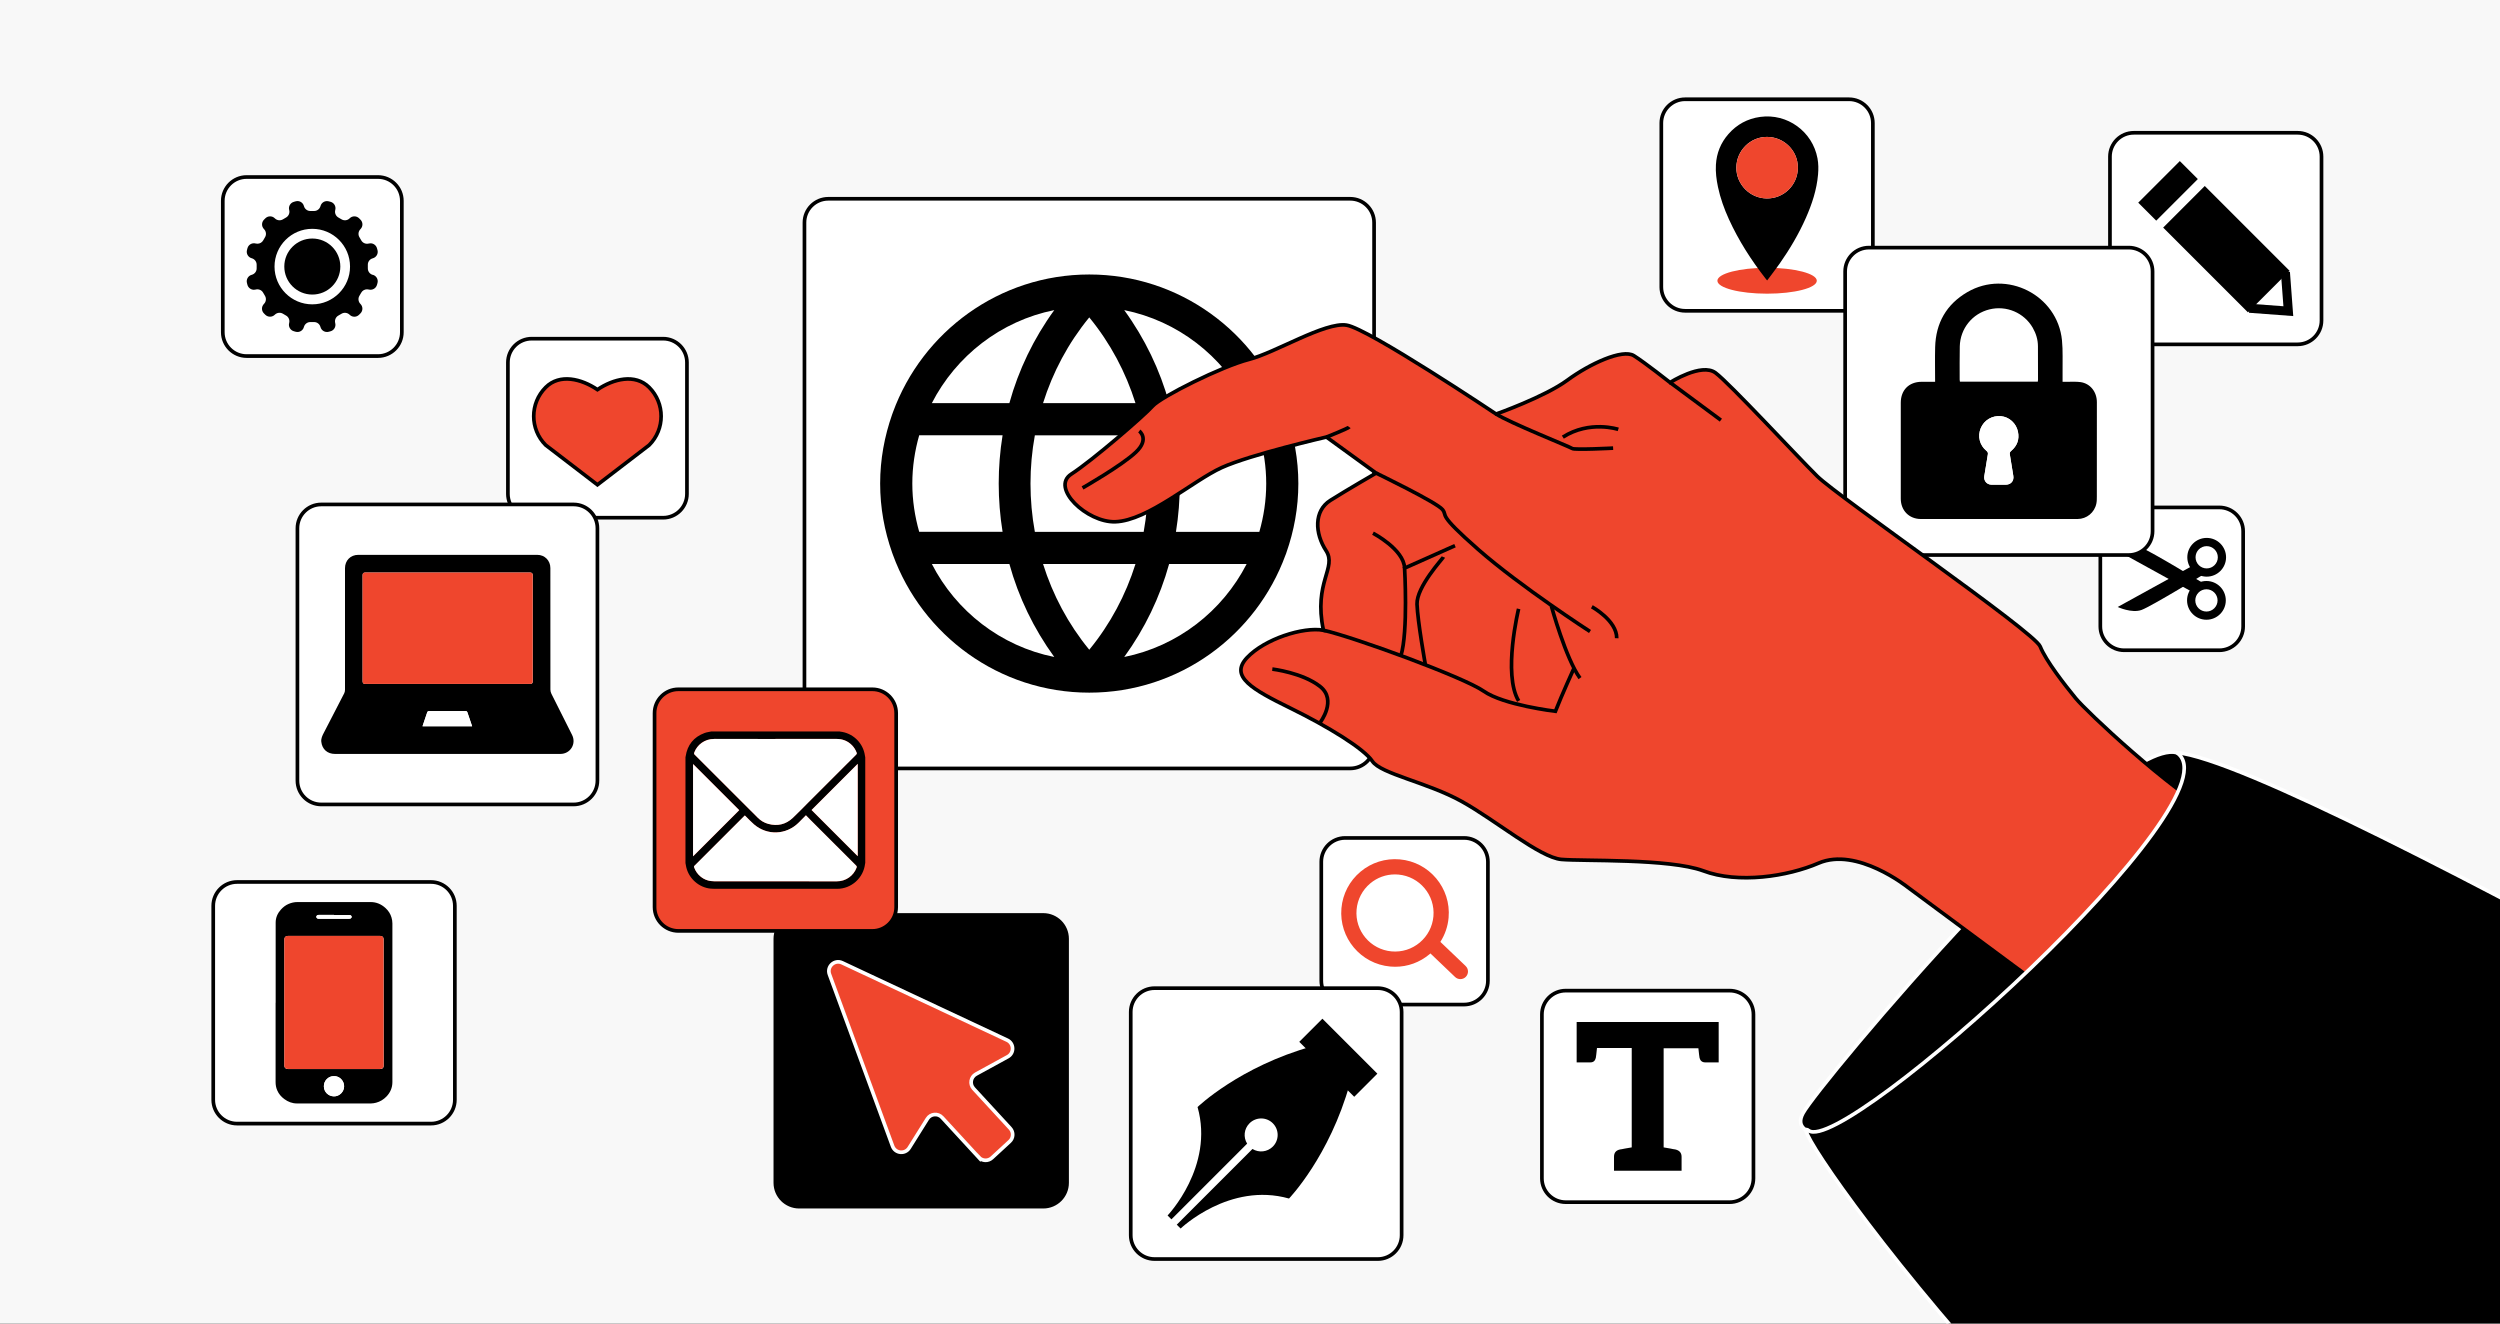 <svg width="680" height="360" viewBox="0 0 680 360" fill="none" xmlns="http://www.w3.org/2000/svg">
<rect x="0" y="0" width="680" height="360" fill="#333333" stroke="none"/>
<g clip-path="url(#clip0_114_1279)">
<rect width="680" height="360" fill="#F8F8F8"/>
<path d="M580.389 93.66H624.969C628.548 93.66 631.449 90.759 631.449 87.18V42.6C631.449 39.021 628.548 36.12 624.969 36.12L580.389 36.12C576.81 36.12 573.909 39.021 573.909 42.6V87.18C573.909 90.759 576.81 93.66 580.389 93.66Z" fill="white" stroke="black" stroke-miterlimit="10"/>
<path d="M611.448 84.968L622.762 73.654L599.696 50.589L588.382 61.902L611.448 84.968Z" fill="black"/>
<path d="M586.493 60.019L597.807 48.705L592.913 43.812L581.6 55.126L586.493 60.019Z" fill="black"/>
<path d="M623.761 85.971L622.861 73.931L620.401 74.121L621.091 83.301L611.911 82.611L611.721 85.071L623.761 85.971Z" fill="black"/>
<path d="M603.659 138.02H577.769C574.19 138.02 571.289 140.921 571.289 144.5V170.39C571.289 173.968 574.19 176.87 577.769 176.87H603.659C607.238 176.87 610.139 173.968 610.139 170.39V144.5C610.139 140.921 607.238 138.02 603.659 138.02Z" fill="white" stroke="black" stroke-miterlimit="10"/>
<path d="M600.219 156.85C597.319 156.85 594.949 154.49 594.949 151.58C594.949 148.67 597.309 146.31 600.219 146.31C603.129 146.31 605.489 148.67 605.489 151.58C605.489 154.49 603.129 156.85 600.219 156.85ZM600.219 148.55C598.549 148.55 597.189 149.91 597.189 151.58C597.189 153.25 598.549 154.61 600.219 154.61C601.889 154.61 603.249 153.25 603.249 151.58C603.249 149.91 601.889 148.55 600.219 148.55Z" fill="black"/>
<path d="M576.01 165.1L596.67 153.72L600.22 155.73C600.22 155.73 585.17 164.93 582.51 165.9C579.84 166.88 576.01 165.1 576.01 165.1Z" fill="black"/>
<path d="M600.149 168.57C597.249 168.57 594.879 166.21 594.879 163.3C594.879 160.39 597.239 158.03 600.149 158.03C603.059 158.03 605.419 160.39 605.419 163.3C605.419 166.21 603.059 168.57 600.149 168.57ZM600.149 160.28C598.479 160.28 597.119 161.64 597.119 163.31C597.119 164.98 598.479 166.34 600.149 166.34C601.819 166.34 603.179 164.98 603.179 163.31C603.179 161.64 601.819 160.28 600.149 160.28Z" fill="black"/>
<path d="M575.93 149.79L596.59 161.17L600.14 159.16C600.14 159.16 585.09 149.96 582.43 148.99C579.76 148.01 575.93 149.79 575.93 149.79Z" fill="black"/>
<path d="M102.82 48.15H67.08C63.501 48.15 60.6 51.052 60.6 54.63V90.37C60.6 93.949 63.501 96.85 67.08 96.85H102.82C106.398 96.85 109.3 93.949 109.3 90.37V54.63C109.3 51.052 106.398 48.15 102.82 48.15Z" fill="white" stroke="black" stroke-miterlimit="10"/>
<path d="M84.95 80.121C80.74 80.121 77.33 76.711 77.33 72.501C77.33 68.291 80.74 64.881 84.95 64.881C89.16 64.881 92.57 68.291 92.57 72.501C92.57 76.711 89.16 80.121 84.95 80.121Z" fill="black"/>
<path d="M101.4 74.771C100.59 74.551 100.03 73.811 100.05 72.981C100.05 72.831 100.05 72.671 100.05 72.511C100.05 72.351 100.05 72.201 100.05 72.051C100.02 71.211 100.58 70.471 101.39 70.261C102.36 70.001 102.94 69.001 102.68 68.031L102.54 67.531C102.32 66.721 101.59 66.181 100.79 66.181C100.63 66.181 100.47 66.201 100.31 66.241C99.5 66.461 98.64 66.091 98.25 65.361C98.11 65.091 97.95 64.821 97.78 64.551C97.34 63.841 97.45 62.921 98.05 62.321C98.76 61.611 98.76 60.461 98.05 59.751L97.68 59.381C96.97 58.671 95.82 58.671 95.11 59.381C94.52 59.981 93.6 60.091 92.88 59.651C92.62 59.491 92.35 59.331 92.07 59.181C91.34 58.781 90.97 57.921 91.19 57.121C91.45 56.151 90.88 55.151 89.91 54.891L89.41 54.761C88.44 54.501 87.44 55.071 87.18 56.041C86.96 56.861 86.22 57.421 85.39 57.391C85.24 57.391 85.08 57.391 84.92 57.391C84.76 57.391 84.61 57.391 84.46 57.391C83.63 57.421 82.88 56.861 82.67 56.051C82.41 55.071 81.42 54.491 80.45 54.751L79.95 54.891C78.98 55.151 78.4 56.151 78.66 57.111C78.88 57.921 78.52 58.781 77.78 59.181C77.51 59.321 77.24 59.481 76.98 59.651C76.27 60.091 75.34 59.981 74.75 59.381C74.04 58.671 72.89 58.671 72.18 59.381L71.81 59.751C71.1 60.461 71.1 61.611 71.81 62.321C72.4 62.911 72.52 63.841 72.07 64.551C71.91 64.811 71.75 65.081 71.61 65.351C71.29 65.941 70.68 66.291 70.02 66.291C69.86 66.291 69.7 66.271 69.54 66.231C68.57 65.971 67.57 66.541 67.31 67.511L67.18 68.011C66.92 68.981 67.49 69.981 68.46 70.241C69.27 70.461 69.83 71.201 69.81 72.031C69.81 72.181 69.81 72.341 69.81 72.491C69.81 72.641 69.81 72.801 69.81 72.961C69.84 73.791 69.27 74.541 68.46 74.751C67.49 75.011 66.92 76.011 67.17 76.971L67.3 77.471C67.52 78.281 68.26 78.821 69.06 78.821C69.22 78.821 69.37 78.801 69.53 78.761C70.34 78.541 71.2 78.901 71.59 79.641C71.74 79.911 71.89 80.181 72.06 80.441C72.5 81.151 72.39 82.081 71.79 82.671C71.08 83.391 71.08 84.541 71.79 85.241L72.16 85.611C72.51 85.961 72.98 86.141 73.45 86.141C73.92 86.141 74.38 85.961 74.74 85.611C75.33 85.021 76.26 84.901 76.97 85.341C77.23 85.501 77.5 85.661 77.77 85.811C78.51 86.201 78.87 87.061 78.65 87.871C78.39 88.841 78.97 89.841 79.94 90.101L80.44 90.241C81.41 90.501 82.41 89.921 82.66 88.951C82.88 88.131 83.62 87.571 84.45 87.601C84.6 87.601 84.76 87.601 84.91 87.601C85.06 87.601 85.22 87.601 85.38 87.601C86.22 87.571 86.96 88.131 87.17 88.951C87.43 89.921 88.43 90.501 89.4 90.241L89.9 90.111C90.87 89.851 91.44 88.851 91.18 87.881C90.96 87.071 91.33 86.211 92.06 85.821C92.33 85.671 92.6 85.521 92.87 85.351C93.58 84.911 94.5 85.021 95.1 85.611C95.81 86.331 96.96 86.331 97.67 85.611L98.04 85.241C98.75 84.531 98.75 83.381 98.04 82.671C97.45 82.081 97.33 81.151 97.77 80.441C97.93 80.181 98.09 79.901 98.24 79.631C98.56 79.041 99.18 78.691 99.83 78.691C99.99 78.691 100.15 78.711 100.31 78.751C101.28 79.011 102.28 78.431 102.54 77.471L102.68 76.971C102.94 76.001 102.36 75.001 101.39 74.741L101.4 74.771ZM84.94 82.781C79.27 82.781 74.67 78.181 74.67 72.511C74.67 66.841 79.27 62.241 84.94 62.241C90.61 62.241 95.21 66.841 95.21 72.511C95.21 78.181 90.61 82.781 84.94 82.781Z" fill="black"/>
<path d="M180.37 92.12H144.63C141.052 92.12 138.15 95.021 138.15 98.6V134.34C138.15 137.919 141.052 140.82 144.63 140.82H180.37C183.949 140.82 186.85 137.919 186.85 134.34V98.6C186.85 95.021 183.949 92.12 180.37 92.12Z" fill="white" stroke="black" stroke-miterlimit="10"/>
<path d="M176.571 105.36C172.741 101.53 166.821 103.06 162.501 105.98C158.181 103.05 152.251 101.53 148.431 105.36C144.091 109.7 144.091 116.73 148.431 121.07L162.501 131.86L176.571 121.07C180.911 116.73 180.911 109.7 176.571 105.36Z" fill="#EF462D" stroke="black" stroke-miterlimit="10"/>
<path d="M367.271 54.07H225.291C221.712 54.07 218.811 56.971 218.811 60.55V202.53C218.811 206.109 221.712 209.01 225.291 209.01H367.271C370.849 209.01 373.751 206.109 373.751 202.53V60.55C373.751 56.971 370.849 54.07 367.271 54.07Z" fill="white" stroke="black" stroke-miterlimit="10"/>
<path d="M349.9 150.31C351.97 144.42 353.15 138.12 353.15 131.54C353.15 124.96 351.97 118.65 349.9 112.76C349.83 112.53 349.76 112.31 349.66 112.1C341.69 90.3 320.8 74.66 296.28 74.66C271.76 74.66 250.86 90.3 242.89 112.11C242.79 112.31 242.73 112.52 242.66 112.74C240.59 118.63 239.4 124.94 239.4 131.53C239.4 138.12 240.58 144.43 242.66 150.32C242.73 150.54 242.79 150.75 242.89 150.95C250.85 172.76 271.75 188.4 296.28 188.4C320.81 188.4 341.7 172.76 349.66 150.96C349.77 150.75 349.83 150.53 349.9 150.3V150.31ZM281.48 144.66C279.9 136 279.9 127.07 281.48 118.41H311.08C312.65 127.07 312.65 136 311.08 144.66H281.48ZM308.85 153.41C306.22 161.79 302.03 169.72 296.28 176.73C290.53 169.72 286.34 161.79 283.71 153.41H308.85ZM248.15 131.53C248.15 126.98 248.83 122.58 250.02 118.4H272.7C271.3 127.09 271.3 135.96 272.7 144.65H250.02C248.83 140.47 248.15 136.08 248.15 131.52V131.53ZM283.71 109.65C286.34 101.27 290.53 93.34 296.28 86.33C302.03 93.34 306.22 101.27 308.85 109.65H283.71ZM319.86 118.4H342.54C343.73 122.58 344.41 126.97 344.41 131.53C344.41 136.09 343.73 140.48 342.54 144.66H319.86C321.26 135.97 321.26 127.1 319.86 118.41V118.4ZM339.09 109.65H318C315.52 100.66 311.41 92.09 305.79 84.35C320.34 87.28 332.5 96.8 339.09 109.65ZM286.76 84.35C281.14 92.09 277.03 100.66 274.55 109.65H253.46C260.05 96.81 272.21 87.28 286.76 84.35ZM253.46 153.4H274.55C277.03 162.39 281.14 170.96 286.76 178.7C272.21 175.77 260.05 166.25 253.46 153.4ZM305.79 178.7C311.41 170.96 315.52 162.39 318 153.4H339.09C332.5 166.24 320.34 175.77 305.79 178.7Z" fill="black"/>
<path d="M283.76 248.87H217.38C213.802 248.87 210.9 251.771 210.9 255.35V321.73C210.9 325.309 213.802 328.21 217.38 328.21H283.76C287.339 328.21 290.24 325.309 290.24 321.73V255.35C290.24 251.771 287.339 248.87 283.76 248.87Z" fill="black" stroke="black" stroke-miterlimit="10"/>
<path d="M266.221 314.8L256.241 303.96C255.111 302.73 253.121 302.92 252.241 304.33L247.301 312.23C246.181 314.01 243.511 313.74 242.781 311.76L225.611 265.03C224.831 262.91 227.011 260.91 229.061 261.87L273.961 282.92C275.841 283.8 275.921 286.44 274.101 287.43L265.461 292.16C264.021 292.95 263.701 294.88 264.811 296.09L274.781 306.91C275.731 307.94 275.661 309.54 274.631 310.48L269.791 314.94C268.761 315.89 267.161 315.82 266.221 314.79V314.8Z" fill="#EF462D" stroke="white" stroke-miterlimit="10"/>
<path d="M502.939 27H458.359C454.78 27 451.879 29.901 451.879 33.48V78.06C451.879 81.639 454.78 84.54 458.359 84.54H502.939C506.518 84.54 509.419 81.639 509.419 78.06V33.48C509.419 29.901 506.518 27 502.939 27Z" fill="white" stroke="black" stroke-miterlimit="10"/>
<path d="M480.649 79.881C488.116 79.881 494.169 78.305 494.169 76.361C494.169 74.417 488.116 72.841 480.649 72.841C473.182 72.841 467.129 74.417 467.129 76.361C467.129 78.305 473.182 79.881 480.649 79.881Z" fill="#EF462D"/>
<path d="M480.649 76.28C480.469 76.06 480.309 75.87 480.159 75.67C476.269 70.67 472.879 65.37 470.249 59.6C468.969 56.79 467.929 53.89 467.289 50.86C466.869 48.86 466.609 46.85 466.729 44.81C466.909 41.65 468.039 38.86 470.119 36.48C472.419 33.85 475.309 32.28 478.769 31.8C486.129 30.78 493.009 35.76 494.359 43.08C494.629 44.54 494.639 46.01 494.509 47.48C494.149 51.62 492.859 55.51 491.189 59.29C489.249 63.67 486.819 67.77 484.079 71.68C483.049 73.16 481.929 74.58 480.859 76.03C480.799 76.11 480.739 76.18 480.649 76.29V76.28ZM480.669 37.24C476.089 37.2 472.319 40.95 472.279 45.57C472.249 50.15 475.979 53.94 480.569 53.98C485.219 54.02 488.979 50.31 489.019 45.65C489.059 41.05 485.319 37.28 480.659 37.24H480.669Z" fill="black"/>
<path d="M480.669 37.241C485.319 37.281 489.069 41.041 489.029 45.651C488.989 50.311 485.219 54.011 480.579 53.981C475.999 53.941 472.259 50.151 472.289 45.571C472.319 40.951 476.099 37.201 480.679 37.241H480.669Z" fill="#EF462D"/>
<path d="M117.24 239.9H64.48C60.901 239.9 58 242.802 58 246.38V299.14C58 302.719 60.901 305.62 64.48 305.62H117.24C120.819 305.62 123.72 302.719 123.72 299.14V246.38C123.72 242.802 120.819 239.9 117.24 239.9Z" fill="white" stroke="black" stroke-miterlimit="10"/>
<path d="M74.981 272.76C74.981 279.95 74.981 287.14 74.981 294.33C74.981 295.12 75.111 295.86 75.421 296.58C75.841 297.56 76.51 298.33 77.361 298.96C78.38 299.71 79.52 300.15 80.79 300.15C87.501 300.15 94.21 300.15 100.91 300.15C101.39 300.15 101.88 300.07 102.34 299.94C103.41 299.65 104.33 299.09 105.11 298.29C106.19 297.18 106.74 295.86 106.75 294.33C106.77 291.01 106.75 287.69 106.75 284.36C106.75 278.25 106.75 272.13 106.75 266.02C106.75 261.07 106.75 256.12 106.75 251.17C106.75 250.63 106.66 250.1 106.51 249.58C106.21 248.57 105.66 247.74 104.9 247.02C103.75 245.95 102.42 245.37 100.84 245.37C94.201 245.37 87.561 245.37 80.921 245.37C80.07 245.37 79.281 245.55 78.51 245.88C77.691 246.23 77.02 246.76 76.43 247.41C75.52 248.42 75.001 249.58 75.001 250.96C75.001 258.23 75.001 265.5 75.001 272.77L74.981 272.76Z" fill="white"/>
<path d="M74.981 272.76C74.981 265.49 74.981 258.22 74.981 250.95C74.981 249.58 75.501 248.41 76.411 247.4C77.001 246.75 77.681 246.21 78.491 245.87C79.261 245.54 80.061 245.36 80.901 245.36C87.541 245.36 94.181 245.36 100.821 245.36C102.391 245.36 103.731 245.95 104.881 247.01C105.651 247.72 106.201 248.56 106.491 249.57C106.641 250.09 106.731 250.62 106.731 251.16C106.731 256.11 106.731 261.06 106.731 266.01C106.731 272.12 106.731 278.24 106.731 284.35C106.731 287.67 106.741 290.99 106.731 294.32C106.731 295.85 106.171 297.17 105.091 298.28C104.311 299.08 103.391 299.64 102.321 299.93C101.861 300.05 101.371 300.14 100.891 300.14C94.181 300.15 87.471 300.15 80.771 300.14C79.491 300.14 78.351 299.7 77.341 298.95C76.491 298.33 75.821 297.55 75.401 296.57C75.091 295.85 74.961 295.11 74.961 294.32C74.971 287.13 74.961 279.94 74.961 272.75L74.981 272.76ZM104.351 272.68C104.351 270.99 104.351 269.3 104.351 267.62C104.351 263.59 104.351 259.55 104.351 255.52C104.351 254.91 104.021 254.59 103.421 254.58C103.131 254.58 102.851 254.58 102.561 254.58C97.131 254.58 91.711 254.58 86.281 254.58C83.621 254.58 80.971 254.58 78.311 254.58C77.701 254.58 77.341 254.93 77.341 255.52C77.341 259.83 77.341 264.13 77.341 268.44C77.341 273.48 77.341 278.51 77.341 283.55C77.341 285.65 77.341 287.75 77.341 289.85C77.341 290.25 77.511 290.53 77.861 290.69C78.021 290.76 78.211 290.78 78.381 290.78C83.751 290.78 89.111 290.78 94.481 290.78C97.441 290.78 100.391 290.78 103.351 290.78C103.541 290.78 103.751 290.75 103.921 290.67C104.281 290.5 104.361 290.16 104.361 289.78C104.361 284.09 104.361 278.39 104.361 272.7L104.351 272.68ZM90.851 292.71C89.311 292.67 88.051 293.97 88.091 295.51C88.121 297.01 89.311 298.18 90.811 298.21C92.311 298.24 93.621 296.96 93.601 295.43C93.581 293.95 92.341 292.67 90.851 292.71ZM90.851 248.87C90.301 248.87 89.751 248.87 89.201 248.87C88.341 248.87 87.491 248.87 86.631 248.87C86.301 248.87 86.051 249.1 86.041 249.38C86.041 249.66 86.291 249.9 86.631 249.91C86.781 249.91 86.921 249.91 87.071 249.91C89.691 249.91 92.321 249.91 94.941 249.91C95.061 249.91 95.181 249.89 95.291 249.86C95.501 249.79 95.641 249.59 95.641 249.4C95.641 249.2 95.501 249 95.291 248.94C95.151 248.9 94.991 248.89 94.841 248.89C93.511 248.89 92.181 248.89 90.861 248.89L90.851 248.87Z" fill="black"/>
<path d="M104.35 272.681C104.35 278.371 104.35 284.071 104.35 289.761C104.35 290.141 104.28 290.481 103.91 290.651C103.74 290.731 103.53 290.761 103.34 290.761C100.38 290.761 97.43 290.761 94.47 290.761C89.1 290.761 83.74 290.761 78.37 290.761C78.19 290.761 78 290.741 77.85 290.671C77.5 290.511 77.33 290.231 77.33 289.831C77.33 287.731 77.33 285.631 77.33 283.531C77.33 278.491 77.33 273.461 77.33 268.421C77.33 264.111 77.33 259.811 77.33 255.501C77.33 254.911 77.69 254.561 78.3 254.561C80.96 254.561 83.61 254.561 86.27 254.561C91.7 254.561 97.12 254.561 102.55 254.561C102.84 254.561 103.12 254.561 103.41 254.561C104.02 254.561 104.34 254.891 104.34 255.501C104.34 259.531 104.34 263.571 104.34 267.601C104.34 269.291 104.34 270.981 104.34 272.661L104.35 272.681Z" fill="#EF462D"/>
<path d="M90.85 292.71C92.34 292.66 93.58 293.94 93.6 295.43C93.62 296.97 92.31 298.25 90.81 298.21C89.31 298.18 88.12 297.01 88.09 295.51C88.06 293.97 89.31 292.67 90.85 292.71Z" fill="white"/>
<path d="M90.861 248.871C92.191 248.871 93.521 248.871 94.841 248.871C94.991 248.871 95.151 248.871 95.291 248.921C95.501 248.981 95.641 249.191 95.641 249.381C95.641 249.571 95.501 249.771 95.291 249.841C95.181 249.881 95.061 249.891 94.941 249.891C92.321 249.891 89.691 249.891 87.071 249.891C86.921 249.891 86.781 249.891 86.631 249.891C86.291 249.881 86.041 249.641 86.041 249.361C86.041 249.091 86.301 248.861 86.631 248.851C87.491 248.851 88.341 248.851 89.201 248.851C89.751 248.851 90.301 248.851 90.851 248.851L90.861 248.871Z" fill="white"/>
<path d="M156.02 137.21H87.38C83.802 137.21 80.9 140.111 80.9 143.69V212.33C80.9 215.909 83.802 218.81 87.38 218.81H156.02C159.599 218.81 162.5 215.909 162.5 212.33V143.69C162.5 140.111 159.599 137.21 156.02 137.21Z" fill="white" stroke="black" stroke-miterlimit="10"/>
<path d="M121.67 205.07C111.49 205.07 101.3 205.07 91.12 205.07C89.05 205.07 87.61 203.8 87.39 201.74C87.3 200.84 87.69 200.06 88.1 199.28C89.95 195.71 91.8 192.13 93.64 188.55C93.78 188.27 93.84 187.92 93.84 187.6C93.85 176.58 93.84 165.57 93.84 154.55C93.84 152.44 95.35 150.92 97.45 150.92C113.68 150.92 129.91 150.92 146.15 150.92C148.18 150.92 149.7 152.48 149.7 154.51C149.7 165.53 149.7 176.54 149.71 187.56C149.71 187.94 149.81 188.36 149.98 188.7C151.84 192.44 153.73 196.16 155.6 199.89C156.83 202.33 155.14 205.07 152.41 205.07C142.16 205.07 131.91 205.07 121.66 205.07H121.67ZM121.77 186.03C129.25 186.03 136.73 186.03 144.22 186.03C144.68 186.03 144.91 185.807 144.91 185.36C144.91 175.73 144.91 166.1 144.91 156.46C144.91 155.973 144.667 155.73 144.18 155.73C129.23 155.73 114.28 155.73 99.34 155.73C98.867 155.73 98.63 155.96 98.63 156.42C98.63 166.05 98.63 175.68 98.63 185.32C98.63 185.793 98.863 186.03 99.33 186.03C106.81 186.03 114.29 186.03 121.78 186.03H121.77Z" fill="black"/>
<path d="M121.769 186.029C114.289 186.029 106.809 186.029 99.319 186.029C98.853 186.029 98.619 185.793 98.619 185.32C98.619 175.69 98.619 166.059 98.619 156.419C98.619 155.959 98.856 155.729 99.329 155.729C114.279 155.729 129.229 155.729 144.169 155.729C144.649 155.729 144.892 155.973 144.899 156.46C144.899 166.09 144.899 175.719 144.899 185.359C144.899 185.806 144.669 186.029 144.209 186.029C136.729 186.029 129.249 186.029 121.759 186.029H121.769Z" fill="#EF462D"/>
<path d="M114.93 197.55H128.41C127.97 196.27 127.54 195.04 127.14 193.81C127.04 193.5 126.89 193.4 126.57 193.41C123.3 193.42 120.04 193.42 116.77 193.41C116.45 193.41 116.28 193.51 116.18 193.81C115.77 195.04 115.36 196.26 114.92 197.55H114.93Z" fill="white"/>
<path d="M114.93 197.55C115.36 196.26 115.78 195.04 116.19 193.81C116.29 193.51 116.46 193.41 116.78 193.41C120.05 193.42 123.31 193.42 126.58 193.41C126.9 193.41 127.05 193.51 127.15 193.81C127.55 195.04 127.98 196.26 128.42 197.55H114.94H114.93Z" fill="white"/>
<path d="M237.279 187.49H184.519C180.94 187.49 178.039 190.391 178.039 193.97V246.73C178.039 250.309 180.94 253.21 184.519 253.21H237.279C240.858 253.21 243.759 250.309 243.759 246.73V193.97C243.759 190.391 240.858 187.49 237.279 187.49Z" fill="#EF462D" stroke="black" stroke-miterlimit="10"/>
<path d="M235.349 206.01V234.75C235.329 234.81 235.309 234.87 235.299 234.93C234.879 238.79 231.579 241.76 227.699 241.76C216.939 241.76 206.169 241.76 195.409 241.76C194.709 241.76 194.009 241.77 193.319 241.71C190.129 241.42 187.389 239 186.659 235.87C186.579 235.5 186.519 235.13 186.449 234.76C186.449 225.16 186.449 215.56 186.449 205.96C186.469 205.88 186.489 205.8 186.499 205.73C186.969 202.61 188.679 200.48 191.639 199.38C192.229 199.16 192.879 199.09 193.509 198.95C205.119 198.95 216.729 198.95 228.339 198.95C228.409 198.97 228.479 198.99 228.549 199C231.759 199.36 234.419 201.73 235.139 204.87C235.229 205.25 235.279 205.63 235.349 206.01ZM210.899 200.99C209.539 200.99 208.179 200.99 206.829 200.99C202.659 200.99 198.479 201.01 194.309 200.98C191.619 200.96 189.589 202.64 188.839 204.67C188.749 204.92 188.759 205.08 188.959 205.28C192.149 208.45 195.329 211.64 198.509 214.82C201.049 217.36 203.589 219.9 206.139 222.44C206.939 223.23 207.889 223.8 208.969 224.09C211.489 224.77 213.749 224.24 215.649 222.44C217.079 221.08 218.449 219.66 219.849 218.26C224.199 213.91 228.539 209.57 232.899 205.22C233.049 205.07 233.079 204.94 233.009 204.75C232.729 204 232.339 203.33 231.779 202.75C230.609 201.53 229.179 200.98 227.489 200.98C221.959 200.99 216.429 200.98 210.889 200.98L210.899 200.99ZM219.219 221.77C218.539 222.46 217.889 223.11 217.249 223.76C213.869 227.13 208.689 227.34 205.069 224.22C204.279 223.54 203.569 222.75 202.819 222.02C202.749 221.95 202.679 221.89 202.609 221.82C202.559 221.86 202.529 221.88 202.509 221.9C197.959 226.45 193.419 230.99 188.869 235.53C188.749 235.65 188.749 235.75 188.799 235.89C189.149 236.91 189.739 237.76 190.579 238.44C191.689 239.34 192.959 239.72 194.379 239.72C201.419 239.71 208.469 239.72 215.509 239.72C219.519 239.72 223.529 239.7 227.539 239.73C230.169 239.75 232.219 238.11 232.989 236.02C233.079 235.77 233.049 235.62 232.859 235.43C228.729 231.31 224.609 227.19 220.489 223.07C220.069 222.65 219.669 222.23 219.229 221.78L219.219 221.77ZM188.519 232.92C192.729 228.72 196.919 224.53 201.069 220.37C196.889 216.19 192.699 212 188.519 207.83V232.93V232.92ZM233.299 207.77C229.089 211.98 224.899 216.17 220.749 220.33C224.929 224.51 229.119 228.7 233.299 232.89V207.78V207.77Z" fill="black"/>
<path d="M210.9 200.99C216.43 200.99 221.96 200.99 227.5 200.99C229.18 200.99 230.62 201.55 231.79 202.76C232.34 203.34 232.74 204.01 233.02 204.76C233.09 204.96 233.07 205.08 232.91 205.23C228.56 209.57 224.21 213.92 219.86 218.27C218.46 219.67 217.1 221.09 215.66 222.45C213.76 224.25 211.5 224.78 208.98 224.1C207.89 223.81 206.95 223.24 206.15 222.45C203.6 219.91 201.06 217.37 198.52 214.83C195.34 211.65 192.16 208.46 188.97 205.29C188.77 205.09 188.75 204.93 188.85 204.68C189.6 202.65 191.63 200.97 194.32 200.99C198.49 201.02 202.67 201 206.84 201C208.2 201 209.56 201 210.91 201L210.9 200.99Z" fill="white"/>
<path d="M219.219 221.77C219.659 222.22 220.069 222.64 220.479 223.06C224.599 227.18 228.719 231.31 232.849 235.42C233.039 235.61 233.069 235.76 232.979 236.01C232.209 238.1 230.159 239.74 227.529 239.72C223.519 239.69 219.509 239.71 215.499 239.71C208.459 239.71 201.409 239.71 194.369 239.71C192.949 239.71 191.669 239.34 190.569 238.43C189.739 237.75 189.149 236.9 188.789 235.88C188.739 235.74 188.739 235.64 188.859 235.52C193.409 230.98 197.949 226.43 202.499 221.89C202.529 221.86 202.549 221.84 202.599 221.81C202.669 221.88 202.739 221.94 202.809 222.01C203.559 222.75 204.269 223.53 205.059 224.21C208.679 227.33 213.859 227.12 217.239 223.75C217.889 223.11 218.529 222.45 219.209 221.76L219.219 221.77Z" fill="white"/>
<path d="M188.51 232.92V207.82C192.69 212 196.89 216.19 201.06 220.36C196.9 224.52 192.71 228.71 188.51 232.91V232.92Z" fill="white"/>
<path d="M233.3 207.77V232.88C229.12 228.69 224.92 224.5 220.75 220.32C224.9 216.17 229.09 211.97 233.3 207.76V207.77Z" fill="white"/>
<path d="M579.019 67.35H508.359C504.78 67.35 501.879 70.251 501.879 73.83V144.49C501.879 148.068 504.78 150.97 508.359 150.97H579.019C582.598 150.97 585.499 148.068 585.499 144.49V73.83C585.499 70.251 582.598 67.35 579.019 67.35Z" fill="white" stroke="black" stroke-miterlimit="10"/>
<path d="M526.35 103.849C526.35 100.649 526.28 97.539 526.36 94.439C526.53 87.859 529.42 82.779 535.11 79.459C545.82 73.219 559.65 80.259 560.86 92.569C561.14 95.409 560.98 98.289 561.02 101.159C561.03 102.019 561.02 102.879 561.02 103.849C561.42 103.849 561.79 103.849 562.16 103.849C563.4 103.869 564.66 103.759 565.88 103.929C568.55 104.299 570.35 106.579 570.35 109.399C570.35 117.949 570.35 126.499 570.34 135.049C570.34 135.689 570.34 136.349 570.21 136.969C569.71 139.409 567.59 141.159 565.1 141.169C553.66 141.179 542.23 141.169 530.79 141.169C528.02 141.169 525.25 141.169 522.48 141.169C519.27 141.169 517.01 138.849 517.01 135.639C517.01 126.949 517.01 118.259 517.01 109.559C517.01 106.109 519.21 103.869 522.68 103.849C523.87 103.849 525.06 103.849 526.34 103.849H526.35ZM554.28 103.819C554.3 103.619 554.34 103.459 554.34 103.299C554.34 100.269 554.34 97.229 554.32 94.199C554.32 92.389 553.8 90.719 552.91 89.159C550.55 85.059 545.73 83.009 541.12 84.159C536.46 85.309 533.17 89.379 533.06 94.239C532.99 97.249 533.04 100.259 533.03 103.269C533.03 103.449 533.07 103.629 533.1 103.819H554.28ZM543.71 131.829C544.35 131.829 545 131.839 545.64 131.829C547 131.799 547.83 130.769 547.61 129.439C547.29 127.489 547 125.529 546.66 123.579C546.58 123.139 546.71 122.909 547.04 122.629C548.65 121.269 549.3 119.529 548.88 117.449C548.41 115.129 546.51 113.419 544.25 113.199C541.87 112.969 539.65 114.289 538.75 116.479C537.85 118.659 538.45 121.099 540.3 122.619C540.67 122.919 540.76 123.189 540.68 123.639C540.34 125.589 540.04 127.549 539.72 129.499C539.52 130.739 540.36 131.779 541.62 131.829C542.31 131.849 543 131.829 543.7 131.829H543.71Z" fill="black"/>
<path d="M543.719 131.83C543.029 131.83 542.339 131.85 541.639 131.83C540.379 131.79 539.539 130.74 539.739 129.5C540.059 127.55 540.359 125.59 540.699 123.64C540.779 123.19 540.699 122.93 540.319 122.62C538.459 121.1 537.869 118.67 538.769 116.48C539.669 114.29 541.889 112.97 544.269 113.2C546.529 113.42 548.429 115.13 548.899 117.45C549.319 119.53 548.669 121.27 547.059 122.63C546.729 122.91 546.609 123.14 546.679 123.58C547.019 125.53 547.309 127.49 547.629 129.44C547.849 130.77 547.009 131.79 545.659 131.83C545.019 131.85 544.369 131.83 543.729 131.83H543.719Z" fill="white"/>
<path d="M504.81 308.75C504.81 308.75 486.07 310.81 490.41 302.8C494.75 294.79 573.99 200.44 592.03 204.7C606.62 208.15 596.65 212.93 599.6 217.18C602.55 221.43 542.23 293.05 504.81 308.75Z" fill="black" stroke="white" stroke-miterlimit="10"/>
<path d="M406.959 112.61C406.959 112.61 420.199 107.92 426.299 103.43C432.399 98.94 441.339 94.82 444.419 96.75C447.489 98.68 454.259 104.04 454.259 104.04C454.259 104.04 462.799 98.59 466.609 101.4C470.409 104.22 488.689 123.99 494.289 129.53C499.889 135.07 553.349 171.89 554.929 175.84C556.509 179.78 561.679 186.38 564.589 189.93C567.499 193.48 589.519 214.29 604.099 222.66C618.679 231.03 564.979 275.46 564.979 275.46L518.889 241.32C518.889 241.32 505.099 230.27 494.639 234.78C486.199 238.42 472.759 240.45 463.279 236.86C454.019 233.46 430.539 234.28 424.689 233.76C418.839 233.24 406.899 223.16 397.569 217.98C388.239 212.8 375.589 210.5 373.289 207.06C370.989 203.62 361.379 197.72 350.959 192.6C340.539 187.48 334.379 183.99 339.189 178.89C343.999 173.79 354.449 170.45 359.969 171.42C357.219 158.29 363.729 154.45 360.679 149.77C357.639 145.09 357.319 138.97 361.869 136.1C366.419 133.23 374.299 128.68 374.299 128.68L360.789 118.87C360.789 118.87 340.149 123.63 332.319 127.18C324.489 130.74 312.209 141.63 303.359 141.92C295.669 142.17 285.649 132.66 291.399 128.95C297.149 125.24 311.319 112.98 313.529 110.46C315.739 107.94 332.409 99.63 339.669 97.78C346.929 95.93 360.359 87.53 366.259 88.44C372.159 89.35 406.929 112.61 406.929 112.61H406.959Z" fill="#EF462D" stroke="black" stroke-miterlimit="10"/>
<path d="M309.879 117.24C309.879 117.24 312.779 119.38 308.939 123.01C305.109 126.64 294.449 132.72 294.449 132.72" stroke="black" stroke-miterlimit="10"/>
<path d="M366.989 116.16C366.739 116.5 360.809 118.88 360.809 118.88" stroke="black" stroke-miterlimit="10"/>
<path d="M374.32 128.689C374.32 128.689 390.89 136.689 392.38 138.619C393.87 140.559 390.64 139.419 402.08 149.459C413.52 159.499 432.48 171.769 432.48 171.769" stroke="black" stroke-miterlimit="10"/>
<path d="M438.769 121.889C438.769 121.889 428.249 122.439 427.639 121.989C427.029 121.539 410.379 114.879 406.949 112.609" stroke="black" stroke-miterlimit="10"/>
<path d="M359.07 196.53C359.07 196.53 363.79 190.44 359.05 186.71C354.31 182.98 346.07 181.99 346.07 181.99" stroke="black" stroke-miterlimit="10"/>
<path d="M395.759 148.42L382.049 154.53C382.049 154.53 383.039 171.78 381.059 178.32" stroke="black" stroke-miterlimit="10"/>
<path d="M373.449 145.029C373.449 145.029 381.859 149.409 382.049 154.529" stroke="black" stroke-miterlimit="10"/>
<path d="M392.61 151.51C392.44 151.91 385.27 159.63 385.43 164.34C385.59 169.05 387.71 180.84 387.71 180.84" stroke="black" stroke-miterlimit="10"/>
<path d="M413.059 165.609C413.059 165.609 408.709 183.449 413.069 190.649" stroke="black" stroke-miterlimit="10"/>
<path d="M421.969 164.83C421.969 164.83 425.919 179.21 429.759 184.45" stroke="black" stroke-miterlimit="10"/>
<path d="M428.129 181.74C428.129 181.74 424.849 188.95 423.069 193.47C423.069 193.47 408.979 191.79 403.559 187.99C398.139 184.19 368.069 173.23 359.979 171.43" stroke="black" stroke-miterlimit="10"/>
<path d="M454.26 104.04L468.08 114.28" stroke="black" stroke-miterlimit="10"/>
<path d="M432.979 165.04C432.979 165.04 439.809 168.78 439.749 173.6" stroke="black" stroke-miterlimit="10"/>
<path d="M440.17 116.79C440.17 116.79 432.43 114.22 425.09 118.9" stroke="black" stroke-miterlimit="10"/>
<path d="M491.959 307.509C501.389 314.689 610.389 216.679 592.029 204.689C626.059 207.979 857.739 342.959 857.739 342.959C857.739 342.959 827.959 485.639 681.249 492.919C564.679 421.319 482.529 300.339 491.959 307.519V307.509Z" fill="black" stroke="white" stroke-linecap="round" stroke-linejoin="round"/>
<path d="M398.231 227.92H365.871C362.292 227.92 359.391 230.821 359.391 234.4V266.76C359.391 270.339 362.292 273.24 365.871 273.24H398.231C401.809 273.24 404.711 270.339 404.711 266.76V234.4C404.711 230.821 401.809 227.92 398.231 227.92Z" fill="white" stroke="black" stroke-miterlimit="10"/>
<path d="M398.65 262.75L391.78 256.19C393.03 254.23 393.81 251.99 394.02 249.61C394.73 241.57 388.77 234.46 380.73 233.75C376.84 233.41 373.04 234.6 370.05 237.11C367.06 239.62 365.22 243.15 364.87 247.04C364.16 255.08 370.12 262.19 378.16 262.9C378.6 262.94 379.04 262.96 379.47 262.96C382.9 262.96 386.18 261.77 388.84 259.54C388.92 259.47 388.99 259.4 389.07 259.33L395.79 265.75C396.19 266.13 396.7 266.32 397.22 266.32C397.77 266.32 398.31 266.11 398.72 265.68C399.51 264.85 399.48 263.54 398.65 262.76V262.75ZM386.18 256.37C384.03 258.17 381.31 259.03 378.52 258.78C372.76 258.27 368.48 253.17 368.99 247.41C369.24 244.62 370.56 242.09 372.7 240.29C374.61 238.69 376.96 237.84 379.42 237.84C379.73 237.84 380.05 237.85 380.36 237.88C386.12 238.39 390.4 243.49 389.89 249.25C389.64 252.04 388.32 254.57 386.18 256.37Z" fill="#EF462D"/>
<path d="M374.761 268.78H314.041C310.462 268.78 307.561 271.681 307.561 275.26V335.98C307.561 339.559 310.462 342.46 314.041 342.46H374.761C378.339 342.46 381.241 339.559 381.241 335.98V275.26C381.241 271.681 378.339 268.78 374.761 268.78Z" fill="white" stroke="black" stroke-miterlimit="10"/>
<path d="M325.73 301.121C325.73 301.121 337.14 290.101 357.05 284.561L367.17 294.681C361.63 314.581 350.61 326.001 350.61 326.001C334.41 321.421 321.13 334.161 321.13 334.161L320.08 333.111L340.67 312.521C342.41 313.591 344.69 313.381 346.21 311.871C347.96 310.121 347.96 307.281 346.21 305.531C344.46 303.781 341.62 303.781 339.87 305.531C338.35 307.051 338.14 309.331 339.22 311.071L318.63 331.661L317.58 330.611C317.58 330.611 330.31 317.331 325.74 301.131L325.73 301.121Z" fill="black"/>
<path d="M353.399 283.38L368.348 298.328L374.641 292.035L359.693 277.087L353.399 283.38Z" fill="black"/>
<path d="M425.879 326.99H470.459C474.038 326.99 476.939 324.089 476.939 320.51V275.93C476.939 272.351 474.038 269.45 470.459 269.45H425.879C422.301 269.45 419.399 272.351 419.399 275.93V320.51C419.399 324.089 422.301 326.99 425.879 326.99Z" fill="white" stroke="black" stroke-miterlimit="10"/>
<path d="M467.48 277.98V288.97H463.82C462.99 288.97 462.47 288.52 462.28 287.75C462.22 287.36 462.09 286.53 461.96 285.12H452.51V312.09C453.28 312.22 453.92 312.35 454.37 312.41C454.82 312.48 455.14 312.6 455.34 312.6C455.54 312.6 455.66 312.66 455.72 312.66C456.81 312.92 457.39 313.56 457.39 314.65V318.44H439.01V314.65C439.01 313.56 439.52 312.91 440.62 312.66C440.69 312.66 440.81 312.6 441 312.6C441.19 312.6 441.52 312.47 441.97 312.41C442.42 312.35 443.06 312.22 443.83 312.09V285.05H434.38C434.25 286.47 434.12 287.36 434.06 287.75C433.87 288.52 433.42 288.97 432.58 288.97H428.85V277.98H467.48Z" fill="black"/>
</g>
<defs>
<clipPath id="clip0_114_1279">
<rect width="680" height="360" fill="white"/>
</clipPath>
</defs>
</svg>
